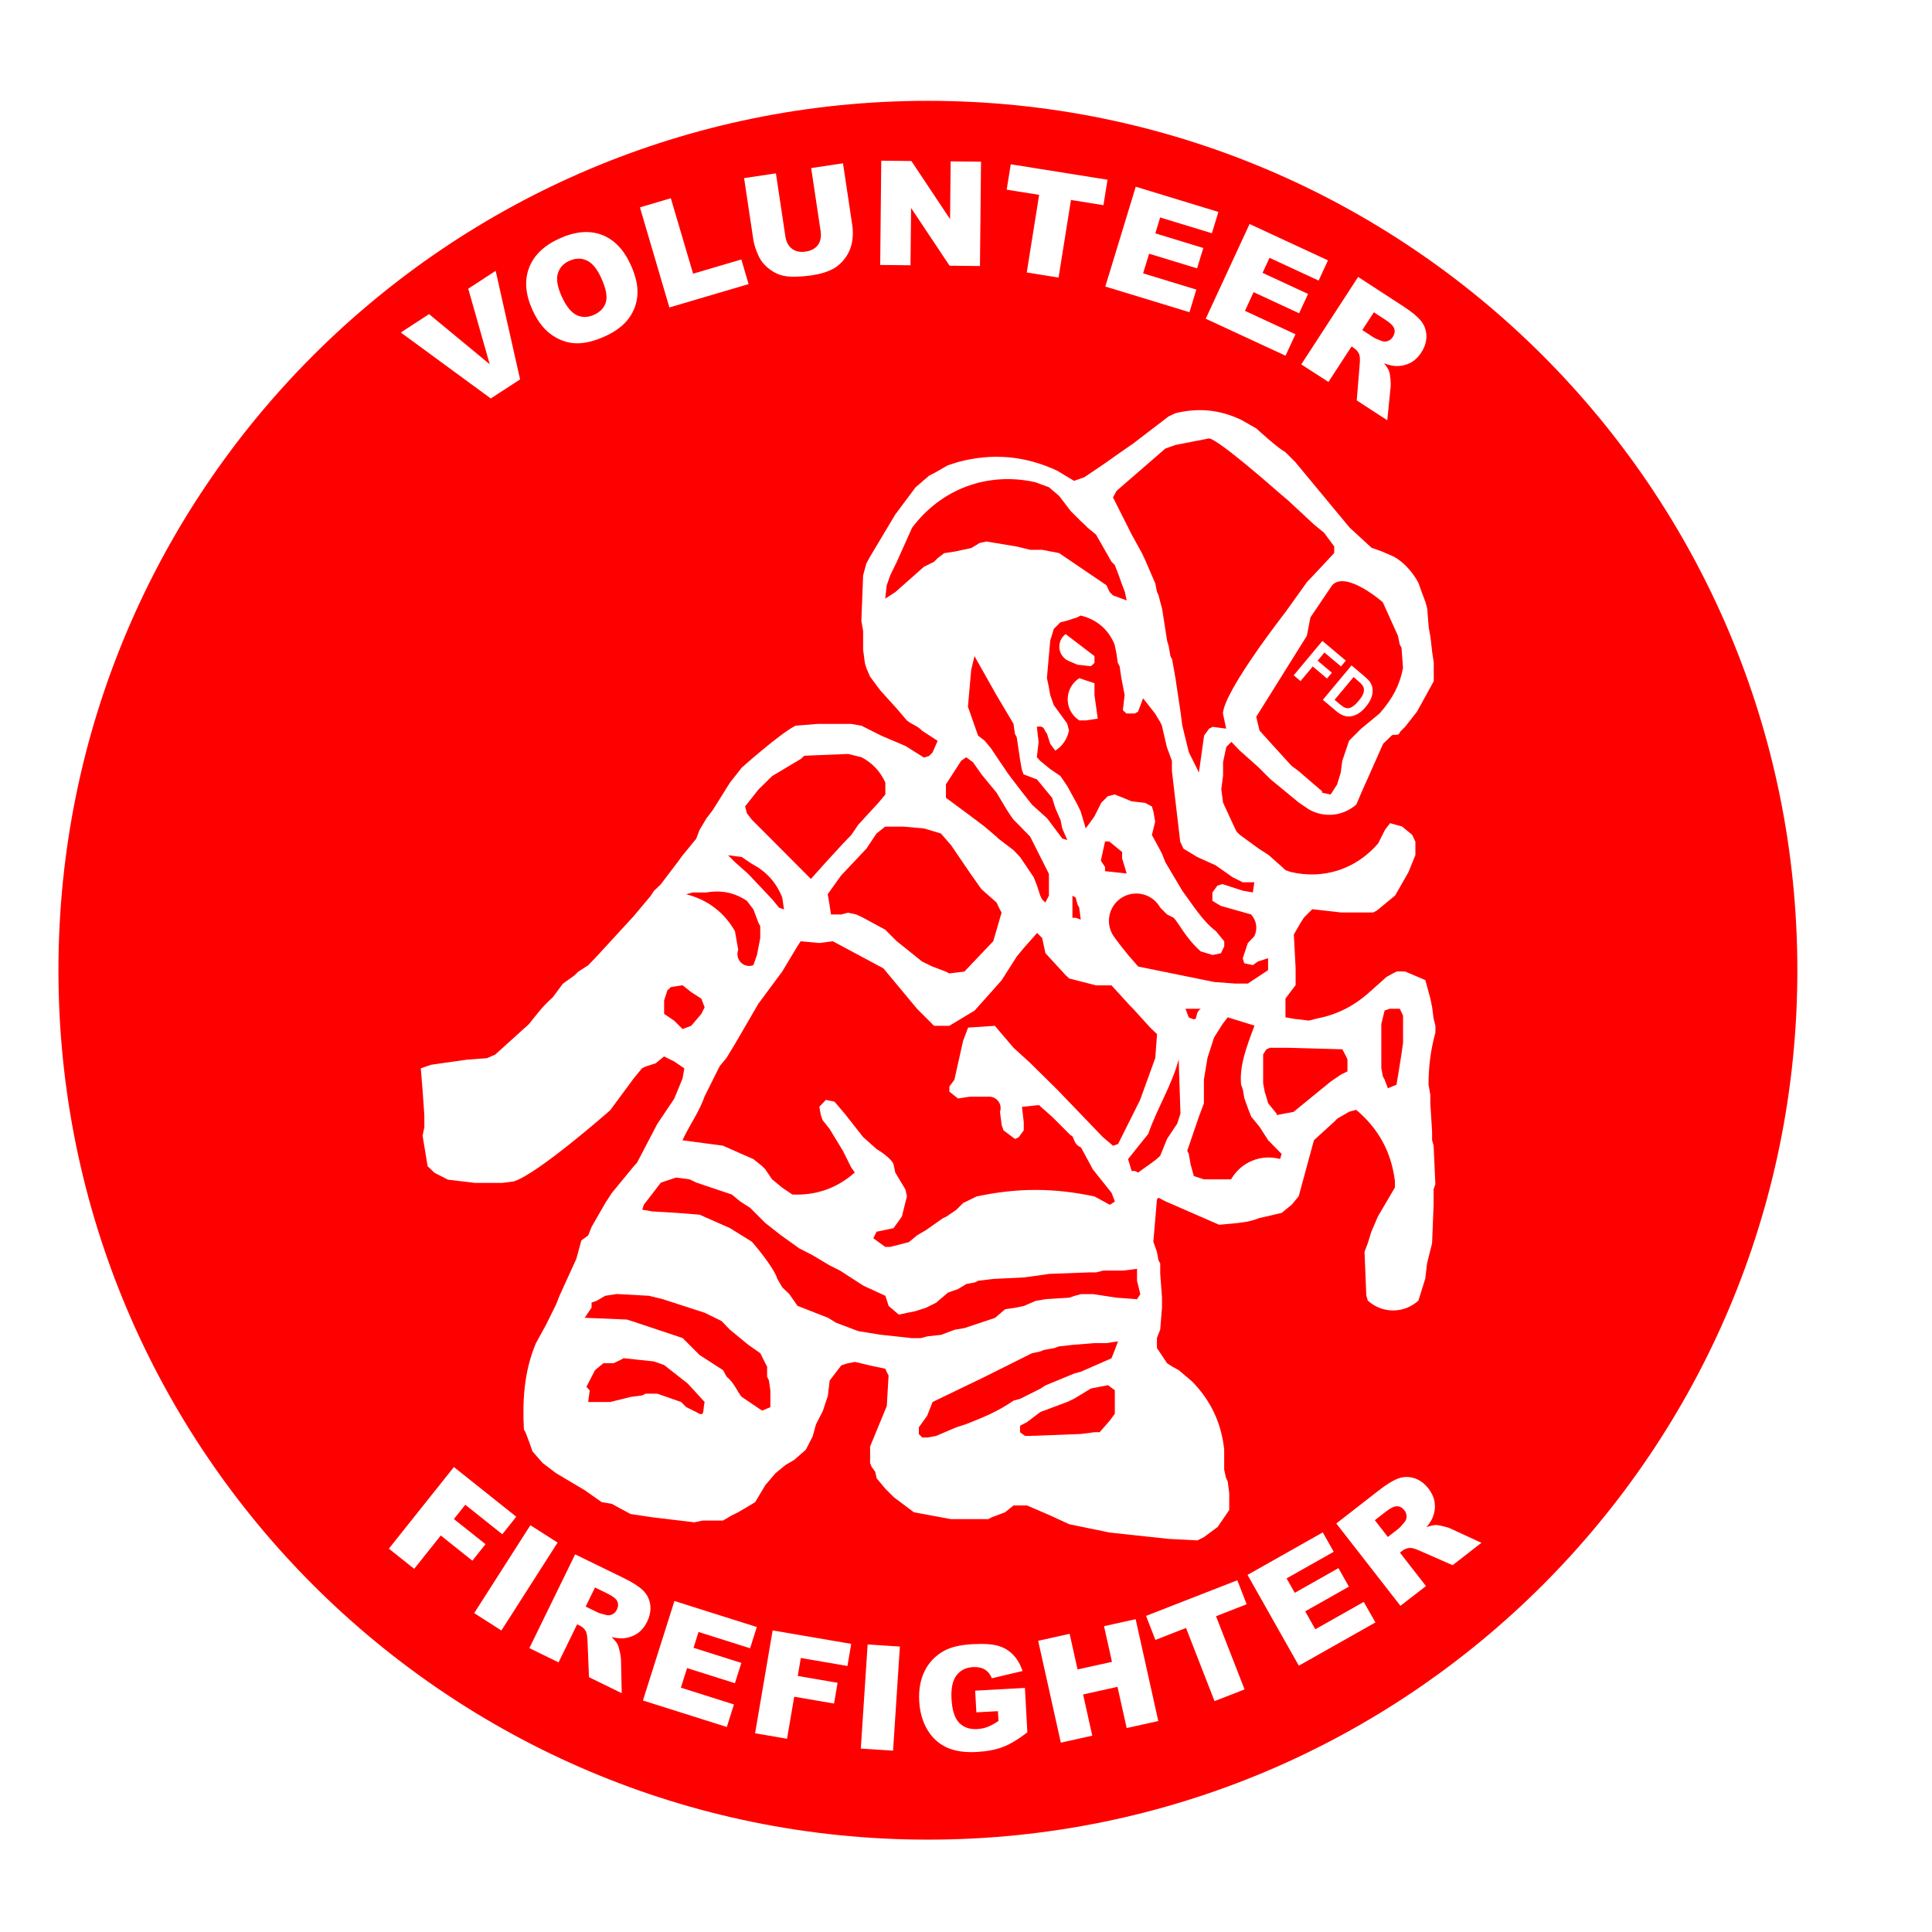 <?xml version="1.0" encoding="utf-8"?>
<!-- Generator: Adobe Illustrator 26.0.2, SVG Export Plug-In . SVG Version: 6.00 Build 0)  -->
<svg version="1.1" id="Layer_1" xmlns="http://www.w3.org/2000/svg" xmlns:xlink="http://www.w3.org/1999/xlink" x="0px" y="0px"
	 viewBox="0 0 360 360" style="enable-background:new 0 0 360 360;" xml:space="preserve">
<style type="text/css">
	.st0{fill-rule:evenodd;clip-rule:evenodd;fill:#FF0000;}
</style>
<path class="st0" d="M74.69,61.96l5.26-3.43l11.3,9.34L87.25,53.8l5.11-3.33l4.55,20.23l-5.46,3.55L74.69,61.96z M99.24,57.81
	c-1.32-2.89-1.55-5.5-0.68-7.84c0.87-2.34,2.74-4.17,5.61-5.49c2.94-1.35,5.57-1.6,7.89-0.75s4.12,2.7,5.43,5.54
	c0.95,2.07,1.38,3.92,1.29,5.56c-0.09,1.64-0.62,3.13-1.6,4.47c-0.98,1.34-2.45,2.46-4.41,3.35c-1.99,0.91-3.79,1.35-5.39,1.32
	c-1.6-0.04-3.12-0.56-4.56-1.56C101.38,61.41,100.18,59.87,99.24,57.81z M104.71,55.33c0.82,1.78,1.74,2.91,2.76,3.39
	s2.1,0.45,3.24-0.07c1.17-0.54,1.91-1.34,2.2-2.39c0.29-1.06-0.01-2.58-0.92-4.55c-0.76-1.66-1.66-2.73-2.68-3.19
	c-1.02-0.46-2.11-0.43-3.26,0.1c-1.1,0.5-1.81,1.3-2.12,2.39C103.62,52.09,103.88,53.53,104.71,55.33z M119.24,38.64l5.76-1.7
	L129.15,51l8.99-2.65l1.35,4.59l-14.76,4.35L119.24,38.64z M151.15,31.32l5.93-0.89l1.72,11.46c0.17,1.14,0.15,2.23-0.05,3.3
	c-0.2,1.06-0.63,2.03-1.27,2.9c-0.64,0.87-1.36,1.52-2.14,1.95c-1.09,0.6-2.44,1.02-4.06,1.26c-0.94,0.14-1.97,0.23-3.09,0.26
	c-1.13,0.03-2.09-0.09-2.89-0.36c-0.8-0.28-1.56-0.73-2.29-1.35c-0.72-0.62-1.26-1.3-1.6-2.03c-0.55-1.17-0.9-2.22-1.04-3.17
	l-1.72-11.46l5.93-0.89l1.76,11.73c0.16,1.05,0.57,1.82,1.24,2.33c0.67,0.5,1.52,0.68,2.55,0.52c1.02-0.15,1.78-0.56,2.28-1.23
	c0.49-0.67,0.66-1.53,0.5-2.6L151.15,31.32z M164.21,29.94l5.61,0.06l7.21,10.83l0.11-10.76l5.66,0.06l-0.2,19.44l-5.66-0.06
	l-7.17-10.75l-0.11,10.67l-5.65-0.06L164.21,29.94z M188.34,30.61l18.03,2.88l-0.76,4.74l-6.05-0.97l-2.31,14.46l-5.93-0.95
	l2.31-14.46l-6.05-0.97L188.34,30.61z M211.63,34.79l15.4,4.7l-1.21,3.97l-9.64-2.94l-0.9,2.96l8.94,2.73L223.06,50l-8.94-2.73
	L213,50.93l9.92,3.03l-1.28,4.21l-15.68-4.78L211.63,34.79z M232.84,41.74l14.61,6.77l-1.74,3.77l-9.15-4.24l-1.3,2.8l8.48,3.93
	l-1.67,3.6l-8.48-3.93l-1.61,3.48l9.41,4.36l-1.85,4l-14.87-6.89L232.84,41.74z M242.47,67.9l10.6-16.3l8.39,5.46
	c1.56,1.01,2.66,1.92,3.31,2.72c0.65,0.8,0.99,1.73,1.02,2.78s-0.29,2.09-0.96,3.13c-0.59,0.9-1.29,1.56-2.1,1.96
	c-0.81,0.4-1.69,0.59-2.63,0.56c-0.6-0.02-1.33-0.19-2.19-0.51c0.47,0.59,0.78,1.08,0.92,1.45c0.1,0.25,0.18,0.71,0.25,1.38
	c0.07,0.67,0.08,1.16,0.05,1.47l-0.63,6.31l-5.69-3.7l0.55-6.73c0.08-0.87,0.05-1.48-0.09-1.85c-0.2-0.49-0.53-0.88-0.99-1.18
	l-0.44-0.29l-4.3,6.61L242.47,67.9z M253.84,61.5l2.12,1.38c0.23,0.15,0.72,0.36,1.48,0.65c0.38,0.15,0.76,0.16,1.15,0.02
	c0.39-0.14,0.7-0.38,0.93-0.74c0.34-0.53,0.44-1.04,0.29-1.54c-0.15-0.5-0.68-1.05-1.6-1.64l-2.21-1.44L253.84,61.5z M172.9,18.79
	c-89.48,0-162.01,72.53-162.01,162c0,89.47,72.54,162,162.01,162c89.48,0,162.01-72.53,162.01-162
	C334.91,91.31,262.37,18.79,172.9,18.79z M84.58,273.36l11.62,9.26l-2.6,3.27l-6.9-5.5l-2.12,2.66l5.89,4.69l-2.45,3.07l-5.89-4.69
	l-4.95,6.21l-4.72-3.76L84.58,273.36z M98.83,284.2l5.07,3.24l-10.47,16.38l-5.07-3.24L98.83,284.2z M98.64,307.1l8.53-17.47l9,4.39
	c1.67,0.81,2.87,1.58,3.62,2.3s1.19,1.59,1.36,2.63c0.16,1.04-0.03,2.11-0.57,3.23c-0.47,0.97-1.09,1.7-1.84,2.21
	c-0.76,0.5-1.6,0.79-2.54,0.88c-0.6,0.05-1.34-0.02-2.23-0.23c0.54,0.53,0.9,0.97,1.09,1.33c0.13,0.24,0.27,0.69,0.42,1.34
	c0.15,0.65,0.22,1.14,0.23,1.45l0.14,6.34l-6.1-2.98l-0.28-6.75c-0.03-0.87-0.13-1.48-0.32-1.82c-0.26-0.46-0.63-0.81-1.13-1.05
	l-0.48-0.23l-3.46,7.09L98.64,307.1z M109.13,299.36l2.28,1.11c0.25,0.12,0.76,0.27,1.55,0.46c0.39,0.1,0.77,0.06,1.14-0.12
	c0.37-0.18,0.65-0.47,0.83-0.85c0.28-0.56,0.31-1.08,0.1-1.56c-0.21-0.48-0.81-0.95-1.79-1.44l-2.37-1.16L109.13,299.36z
	 M125.67,298.32l15.35,4.85l-1.25,3.96l-9.61-3.04l-0.93,2.95l8.91,2.82l-1.2,3.78l-8.91-2.82l-1.16,3.65l9.89,3.13l-1.33,4.2
	l-15.63-4.94L125.67,298.32z M143.97,303.8l14.64,2.51l-0.7,4.12l-8.69-1.49l-0.57,3.35l7.42,1.27l-0.66,3.87l-7.42-1.27l-1.34,7.83
	l-5.95-1.02L143.97,303.8z M161.67,306.42l6.01,0.39l-1.27,19.4l-6.01-0.39L161.67,306.42z M181.93,319.07l-0.22-4.04l9.27-0.51
	l0.45,8.28c-1.71,1.31-3.23,2.22-4.57,2.73c-1.34,0.51-2.95,0.82-4.82,0.92c-2.3,0.13-4.2-0.16-5.7-0.87
	c-1.5-0.71-2.68-1.81-3.57-3.32c-0.88-1.51-1.38-3.27-1.49-5.28c-0.12-2.12,0.22-3.99,1.01-5.6c0.79-1.61,2-2.87,3.64-3.78
	c1.28-0.7,3.03-1.11,5.26-1.23c2.15-0.12,3.76-0.01,4.85,0.32c1.09,0.33,2,0.88,2.75,1.66c0.75,0.78,1.33,1.78,1.75,3.02l-5.73,1.35
	c-0.28-0.72-0.71-1.26-1.3-1.62c-0.59-0.36-1.33-0.51-2.21-0.46c-1.32,0.07-2.34,0.59-3.07,1.54c-0.73,0.96-1.04,2.42-0.93,4.4
	c0.12,2.1,0.59,3.58,1.43,4.44c0.84,0.86,1.97,1.25,3.38,1.17c0.67-0.04,1.31-0.17,1.9-0.4c0.6-0.23,1.28-0.6,2.04-1.11l-0.1-1.83
	L181.93,319.07z M193.45,305.74l5.86-1.3l1.48,6.64l6.41-1.42l-1.48-6.64l5.89-1.31l4.22,18.98l-5.89,1.31l-1.71-7.68l-6.41,1.42
	l1.71,7.68l-5.86,1.3L193.45,305.74z M213.55,301.1l17.01-6.64l1.74,4.47l-5.71,2.23l5.32,13.64l-5.6,2.18L221,303.35l-5.71,2.23
	L213.55,301.1z M232.46,293.46l14.02-7.92l2.04,3.61l-8.78,4.96l1.52,2.69l8.14-4.6l1.95,3.45l-8.14,4.6l1.88,3.34l9.03-5.1
	l2.17,3.83l-14.27,8.06L232.46,293.46z M260.95,299.22L249,283.88l7.9-6.15c1.46-1.14,2.68-1.89,3.65-2.24
	c0.97-0.35,1.96-0.37,2.96-0.06c1,0.31,1.89,0.95,2.65,1.93c0.66,0.85,1.05,1.73,1.17,2.63c0.12,0.9,0.01,1.79-0.33,2.67
	c-0.21,0.56-0.61,1.19-1.19,1.9c0.71-0.25,1.27-0.38,1.67-0.4c0.27-0.01,0.73,0.06,1.39,0.22c0.65,0.15,1.12,0.3,1.41,0.44
	l5.76,2.66l-5.36,4.17l-6.18-2.71c-0.79-0.36-1.39-0.53-1.78-0.51c-0.53,0.03-1.01,0.21-1.44,0.55l-0.42,0.33l4.85,6.23
	L260.95,299.22z M258.61,286.39l2-1.56c0.22-0.17,0.58-0.56,1.09-1.19c0.27-0.31,0.4-0.67,0.39-1.08c0-0.41-0.13-0.79-0.39-1.12
	c-0.39-0.5-0.84-0.75-1.36-0.77c-0.52-0.02-1.21,0.31-2.08,0.98l-2.08,1.62L258.61,286.39z M217.74,286.75l5.38,0.28l1.22-0.61
	l2.55-1.89l2.16-3.16v-3.11l-0.28-2.22l-0.33-0.67l-0.33-1.55v-3.77c-0.56-4.95-2.47-9.01-5.93-12.59l-2.55-2.16l-1.22-0.67
	l-0.94-0.61l-1.89-2.83v-1.89l0.61-1.55l0.33-4.1v-1.89l-0.33-4.44v-1.89l-0.33-0.61l-0.28-1.55l-0.67-1.89l0.67-7.88l0.28-0.33
	l1.28,0.67l10.04,4.38l3.49-0.33l1.89-0.28l1.22-0.33l0.94-0.33l1.28-0.28l2.83-0.67l1.89-1.55l1.28-1.55l2.83-10.43l3.77-3.44
	l0.61-0.61l2.22-1.28l1.28-0.33c4.16,3.49,6.54,7.86,7.21,13.25v1.22l-3.16,5.38l-1.22,2.83l-0.67,2.16l-0.61,1.61l0.33,8.15
	l0.28,0.94c2.69,2.45,6.74,2.45,9.43,0l1.28-4.1l0.33-2.83l0.94-3.77l0.28-7.21v-2.83l0.33-0.94l-0.33-7.21l-0.28-1v-1.55
	l-0.33-5.32V204l-0.33-1.89c0-3.11,0.33-6.27,1.28-9.71v-1.28l-0.33-1.28l-0.28-2.16l-0.33-1.61l-0.33-1.22l-0.61-2.22l-3.77-1.61
	h-1.55l-0.67,0.33l-1.22,0.67l-3.49,3.11c-2.9,2.51-5.94,3.98-9.7,4.71l-1.28,0.33l-2.83-0.33l-1.55-0.28v-2.83v-0.67l1.89-2.5
	v-3.16l-0.33-6.27l1.28-2.22l0.61-0.94l1.55-1.55l5.38,0.61h3.11h2.83l0.67-0.33l3.44-2.83l2.5-4.38l1.28-3.16v-2.5l-0.61-1.28
	l-1.89-1.55l-2.22-0.61l-0.94,1.22l-1.28,2.55c-4.14,4.8-10.13,6.76-16.3,5.32l-0.94-0.33l-0.67-0.61l-2.5-2.22l-1.89-1.22
	l-3.49-2.55l-0.61-0.61l-0.61-1.28l-1.89-4.1l-0.33-2.5l0.33-2.5v-2.55l0.61-2.83l0.94-0.94l1.55,1.61l3.49,3.11l2.22,2.22
	l5.32,4.38l1.89,1.28c2.91,1.61,6.32,1.24,8.82-0.94l0.94-2.22l4.05-9.1l1.61-1.55c0.61-0.33,1.22,0.28,1.55-0.67l0.94-0.94
	l2.22-2.83l3.11-5.66v-3.44l-0.28-1.89l-0.33-2.83l-0.33-1.89l-0.28-3.49l-0.33-1.22l-0.61-1.61l-0.67-1.89
	c-0.94-1.89-2.83-4.05-4.71-4.99l-2.16-0.94l-1.89-0.67l-4.1-3.77L241.36,86.1l-1.89-1.89c-1.28-0.61-5.38-4.38-5.38-4.38
	l-2.83-1.61c-3.99-1.89-7.97-2.28-12.25-1.22l-1.28,0.61l-6.6,5.05l-3.11,2.16l-0.94,0.67c-1.28,0.94-5.05,3.44-5.05,3.44
	l-1.89,0.67L197,87.71c-6.05-2.81-12.08-3.33-18.52-1.61l-1.89,0.61l-2.22,1.28l-1.28,0.67l-2.5,2.16l-3.77,5.05l-4.71,7.88
	l-0.67,1.22l-0.61,2.22l-0.33,8.49l0.33,1.89v1.61v1.89l0.33,2.5l0.28,0.94l0.67,1.55l1.89,2.55l3.11,3.44l1.89,2.22
	c1.28,0.94,1.89,0.94,2.83,1.89l2.88,1.89l-0.94,2.16l-0.67,0.67l-0.94,0.28l-3.44-2.16l-4.44-1.89l-3.77-1.89l-1.89-0.33h-1.22
	h-5.05l-4.1,0.33c-2.84,1.39-10.04,7.82-10.04,7.82l-2.22,2.83l-3.16,5.05l-1.22,1.61l-1.28,2.16l-0.61,1.61l-2.55,3.11l-0.94,1.28
	l-3.11,4.1l-1.28,1.22l-0.61,0.94l-3.16,3.77l-6.93,7.54l-1.55,1.61l-1.89,1.22l-0.67,0.67l-2.16,1.55l-1.89,2.55l-0.67,0.61
	l-0.94,0.94c-0.61,0.61-2.83,3.44-2.83,3.44l-6.27,5.66l-1.55,0.67l-3.77,0.28l-6.6,0.94l-1.94,0.67l0.33,4.05l0.33,4.71v2.22
	l-0.33,1.55l0.94,5.71l1.28,1.22l2.5,1.28l5.05,0.61h5.05l2.16-0.28c4.45-1.34,17.97-13.25,17.97-13.25l4.38-5.93l1.55-1.89
	l0.67-0.33l1.89-0.61l1.55-1.28l1.89,0.94l1.89,1.28l-0.33,1.89l-1.55,3.77l-3.16,4.71l-3.77,7.21l-0.61,0.67l-4.1,4.99l-1.22,1.89
	l-2.55,4.44l-0.61,1.55l-1.28,0.94l-0.94,3.44l-3.16,6.93l-0.61,1.55l-1.89,3.83l-1.89,3.44c-2.22,5.32-2.5,10.7-2.22,16.03
	l0.33,0.61l0.61,1.61l0.67,1.89l1.89,2.16l2.5,1.89l5.32,3.16l3.16,2.22l1.89,0.33l3.49,1.89l4.05,0.61l7.87,0.94l1.55-0.33h2.22
	h1.55l1.61-0.94l1.22-0.61l1.61-0.94l1.55-0.94l1.89-3.16l1.89-2.22l1.89-1.55l1.61-0.94l2.16-1.89l1.28-2.5l0.61-2.22l1.28-2.5
	l0.94-2.83l0.33-2.83l1.22-1.61l0.94-1.22l0.94-0.33l1.61-0.33l2.83,0.67l2.83,0.61l0.28,0.61l0.33,0.67l-0.33,5.66l-3.11,7.54v3.11
	l0.28,0.67l0.67,0.94l0.28,1.22l1.61,1.94l1.55,1.55l3.77,2.83l6.93,1.28h4.1h2.83l0.61-0.33l2.5-0.94l1.61-1.28h2.5l4.38,1.89
	l3.49,1.61l7.54,1.55L217.74,286.75z M171.83,267.84l-0.61-0.61v-1.28l1.55-2.16l1-2.55l7.82-3.77l1.28-0.61l9.43-4.71l1.55-0.33
	l0.67-0.28l1.89-0.33l0.94-0.33l2.5-0.28l4.1-0.33h2.22l2.16-0.33l-0.61,1.61l-0.61,1.55l-5.71,2.5l-1.22,0.33l-5.38,2.22
	l-0.94,0.61l-3.77,1.89l-1.22,0.33c-3.16,2.16-5.66,3.11-8.82,4.38l-1.89,0.61l-3.77,1.61l-1.61,0.28H171.83z M192.29,267.56h-1.28
	l-0.94-0.67v-1.22l1.28-0.67l2.5-1.89l5.05-1.89l1.28-0.61l3.11-1.89l3.16-0.61l1.28,0.94v4.38l-0.94,1.28l-1.89,2.16h-0.94
	l-2.55,0.33l-8.48,0.33H192.29z M129.74,263.12l-1.89-0.94l-0.94-0.94l-4.44-1.55h-2.16l-0.67,0.33l-2.16,0.28l-1.28,0.33l-2.5,0.61
	h-4.1l0.28-2.16l-0.61-0.67l1.61-3.11l1.55-1.28h1.89l1.28-0.61l0.61-0.33l5.66,0.61l1.89,0.67l4.38,3.44l3.16,3.44
	c-0.33,1.28,0,2.55-0.94,2.22L129.74,263.12z M142,262.85l-3.77-2.55c-0.67-0.61-1.28-2.5-2.83-3.77l-0.67-1.22l-4.38-2.83
	l-3.16-3.16l-8.48-2.83l-1.89-0.61l-7.87-0.33l1.28-1.89v-0.94l0.94-0.33l1.61-0.94l2.16-0.33l5.99,0.33l2.5,0.61l7.87,2.55
	l3.16,1.55l1.55,1.61l3.44,2.83l2.22,1.55l0.94,1.89l0.33,0.61v1.89l0.33,0.67l0.28,1.89v3.11L142,262.85z M169.67,249.31
	l-5.66-0.61l-4.1-0.67l-4.1-1.55l-1.55-0.94l-5.66-2.22l-1.55-2.22l-1.28-1.22l-0.94-1.61c-0.61-2.16-4.71-6.88-4.71-6.88l-4.1-2.55
	l-5.66-2.5l-4.1-0.33l-4.71-0.28l-1.89-0.33l0.33-0.94l3.16-4.1l2.83-0.94l2.5,0.33l1.28,0.61l6.6,2.22l1.55,1.28l1.89,1.22
	l2.83,2.83l2.83,2.22l3.49,2.5l2.5,1.28l3.16,1.89l1.89,0.94l4.38,2.83l4.1,1.89l0.61,1.89l1.89,1.61l1.55-0.33l1.61-0.33l1.89-0.61
	l1.89-0.94l2.22-1.89l1.89-0.67l1.55-0.94l1.55-0.28l0.67-0.33l2.83-0.33l5.66-0.28l2.5-0.33l2.22-0.33l7.54-0.28h1.22l1.28-0.33
	h3.77l2.55-0.33v2.22l0.61,2.5l-0.61,0.94l-3.77-0.28l-4.44-0.67h-2.22l-1.22,0.33l-0.94,0.33l-4.44,0.28l-1.89,0.33l-2.16,0.94
	l-1.61,0.33l-1.89,0.28l-1.89,1.61l-5.66,1.89l-1.89,0.33l-2.5,0.94l-2.55,0.28l-1.22,0.33H169.67z M165.89,232.34h-0.94l-2.22-1.61
	l0.61-1.22l1.61-0.33l1.55-0.33l1.55-2.16l0.94-3.77l-0.28-1.28l-1.89-3.16l-0.33-1.55c-0.33-0.94-2.22-2.22-2.22-2.22l-0.94-0.61
	l-2.5-2.22l-3.44-4.38l-1.89-2.22l-1.61-0.33l-1.22,1.28l0.28,1.55l0.33,0.94l1.28,1.61l2.5,4.1l1.55,3.11l0.67,0.94
	c-3.34,2.94-7.2,4.3-11.64,4.1l-1.89-1.28l-1.89-1.55l-1.28-1.89l-0.61-0.61l-1.61-1.28l-2.16-0.94l-3.49-1.55l-7.54-1
	c1.28-2.83,3.16-5.32,4.1-8.15l2.83-5.66l1.28-1.55l1.55-2.55l4.38-7.54l4.44-5.99l2.83-4.71l0.61-0.94l3.49,0.33l2.5-0.33
	l9.43,5.05l6.27,7.54l0.67,0.67l2.5,2.5h2.83l4.71-2.83l2.83-3.16l2.22-2.5l2.83-4.44l1.28-1.55l2.5-2.83l0.94,0.94l0.61,2.83
	l3.16,3.44l0.61,0.67l0.67,0.61l4.99,1.28h2.88l3.44,3.77l0.61,0.61l3.16,3.49l1.28,1.22l-0.33,4.44l-2.83,7.82l-4.1,8.21
	l-0.94,0.33l-1.89-1.61l-8.48-8.82l-5.05-4.99l-3.11-2.83l-3.49-4.1l-4.99,0.33l-0.94,2.5l-1.61,7.21l-0.94,1.28v0.94l1.61,1.28
	l2.16-0.33h1.61h1.89c0.31-0.02,0.58,0.01,0.87,0.12c1.11,0.39,1.68,1.61,1.29,2.71l0.33,2.5l0.33,0.94l2.16,1.61l0.67-0.33
	l0.94-1.28v-1.55l-0.33-2.83l3.16-0.33l2.5,2.22l3.44,3.44c0.67,0,0.33,1.61,1.89,2.22l2.22,4.1l3.49,4.38l0.61,1.61l-0.94,0.61
	l-2.83-1.55c-7.62-1.63-14.39-1.63-22.01,0l-2.5,1.22l-1.28,1.28l-1.89,1.28l-0.61,0.28l-3.16,2.22l-1.61,0.94l-1.55,1.28
	L165.89,232.34z M229.39,219.75h-5.05l-1.89-0.61l-0.61-2.22l-0.33-1.89l-0.28-0.61l2.16-6.32l0.94-2.5v-4.44l0.67-4.05l0.61-1.89
	l0.61-1.89l1.61-2.55l0.94-1.22l4.99,1.55c-1.55,4.1-2.83,7.54-2.5,10.98l0.33,0.94l0.28,1.61l0.67,1.89l0.61,1.55l1.55,1.89
	l1.61,2.5l2.5,2.55l-0.28,0.94C234.92,215.01,231.27,216.52,229.39,219.75z M211.48,218.2h-0.61l-0.67-2.22l3.77-4.71
	c1.61-4.71,4.44-9.15,5.66-13.86l0.33,10.09l-0.61,1.89l-1.89,2.83l-1.28,3.16c-1.28,1.22-2.5,1.89-4.1,3.11L211.48,218.2z
	 M237.87,207.78v-0.28l-1.55-1.89l-0.67-2.22l-0.28-1.55v-5.38l0.61-0.94l0.67-0.28h1.89h1.55l10.04,0.28l0.67,1.28l0.28,0.61v2.22
	l-1.22,0.61l-1.89,1.28l-6.93,5.66L237.87,207.78z M258.61,202.78l-0.61-1.61l-0.33-0.61l-0.28-1.55v-8.21l0.61-2.5l0.94-0.33h1.89
	l0.61,1.28v1.89v3.16c-0.17,1.57-1.22,7.82-1.22,7.82L258.61,202.78z M127.19,191.75l-1.55-1.55l-1.89-1.28v-2.5l0.61-1.89
	l0.67-0.61l2.16-0.33l1.61,1.28l1.89,1.22l0.61,1.61l-0.61,1.22l-1.89,2.22L127.19,191.75z M221.51,189.58l-0.61-1.61h2.83
	c-1.28,0.94-0.33,2.22-1.55,1.89L221.51,189.58z M137.56,177l-0.61-3.49c-2.06-3.56-5.1-5.86-9.09-6.88l1.22-0.33h2.55
	c2.73-0.49,5.23,0.02,7.54,1.55l1.22,1.61l0.94,2.5l0.33,0.61v2.22l-0.61,3.16l-0.67,1.89c-0.53,0.21-1.05,0.21-1.58,0
	C137.68,179.39,137.12,178.12,137.56,177z M230,183.26l-3.77-0.28l-14.14-2.88l-1.89-2.16c0,0-2.45-3-2.93-3.88
	c-1.36-2.46-0.47-5.57,1.99-6.93c2.46-1.36,5.57-0.47,6.93,1.99l1.28,1.28l1.22,0.61c0.94,0.94,2.22,3.77,5.05,6.27l2.22,0.67
	l1.55-0.33l0.61-1.28v-0.94l-1.55-1.89c-2.5-1.89-4.38-4.99-6.27-7.54l-3.16-5.32l-0.61-1.55l-0.67-1.28l-1.22-2.22l0.61-2.5
	l-0.33-1.89l-0.28-0.94l-1.28-0.67l-2.5-0.28l-1.61-0.67l-1.55-0.61l-1.28,0.33l-1.22,1.22l-1.28,2.55l-1.61,2.22l-0.94-3.16
	l-0.61-1.28l-1.89-3.44l-1.28-1.89l-1.89-1.28l-1.89-1.55l-0.61-0.67l0.33-2.83l-0.33-2.83c1.55-0.28,1.28,0.67,1.89,1.28l0.61,1.89
	l0.94,1.28c1.37-0.91,2.22-2.16,2.55-3.77l-0.33-1.28l-2.5-3.44l-0.67-1.89l-0.28-1.61l-0.33-1.55l0.61-6.93l0.67-2.22l1.22-1.22
	l1.28-0.33l1.89-0.61l0.61-0.33c2.95,0.69,5.17,2.57,6.32,5.38l0.33,1.55l0.28,1.89l0.33,0.61l0.33,2.22l0.61,3.16l-0.33,2.83
	l0.67,0.61h1.55l0.61-0.33l0.94-2.5l2.22,2.83l0.94,1.55l0.33,0.67l0.94,4.05l0.94,2.55v1.89l1.55,13.2l0.61,1.28l2.55,1.55
	l3.44,1.55l3.16,2.22l1.89,0.94h2.16l-0.28,1.89l-1.89-0.33l-3.77-1.22l-0.94,0.28l-0.94,1.28v1.55l1.55,0.94l5.66,1.61
	c1.03,1.13,1.26,2.67,0.61,4.05l-1.22,1.28l-0.94,2.83l0.28,0.94l1.61,0.33l0.94-0.67l1.89-0.61v2.22l-3.77,2.5H230z M176.87,181.38
	l-0.61-0.33l-2.5-0.94l-1.94-0.94l-3.11-2.5l-1.61-1.28l-2.16-2.16l-4.1-2.22l-1.28-0.61l-1.55-0.33l-1.28,0.33h-1.89l-0.28-1.89
	l-0.33-1.89l2.5-3.49l4.71-4.99l1.89-2.83l1.61-1.28h1.89h1.55l3.77,0.33l3.16,0.94l1.89,2.16l3.44,5.05l2.22,3.16l2.83,2.5
	l0.61,1.28l0.33,0.61l-1.55,5.32l-5.38,5.66L176.87,181.38z M200.44,171.01h-0.61v-4.1l0.61,0.33l0.33,1.28l0.33,0.61l0.28,2.22
	L200.44,171.01z M145.16,169.12l-1.28-1.55l-4.44-4.71l-2.5-2.22l-1.28-1.28l2.55,0.33l1.89,1.28c2.69,1.4,4.54,3.45,5.66,6.27
	l0.33,2.22L145.16,169.12z M194.78,168.18l-0.61-0.61l-0.33-0.67l-0.61-1.89l-0.61-1.55l-2.55-3.77l-1.22-1.28l-2.83-2.16
	l-0.33-0.33l-2.22-1.89l-2.5-1.89l-4.71-3.49v-2.5l2.83-4.38l0.94-0.67l1.28,0.94l1.55,2.22l2.83,3.44l1.89,3.16l0.61,0.94
	l0.67,0.94l0.94,0.94l2.16,2.22l3.49,6.93v1.89v2.16L194.78,168.18z M143.27,155.92l-3.16-3.16l-0.94-1.22l-0.33-1.28l2.5-3.16
	l2.55-2.5l3.16-1.89l2.16-1.28l0.67-0.61l8.15-0.33l2.5,0.61c2.04,1.09,3.47,2.61,4.44,4.71v2.22l-1.28,1.55l-3.77,4.1l-1.28,1.89
	l-1.55,1.61l-3.16,3.44l-2.83,3.16L143.27,155.92z M205.91,162.33v-0.77l-0.78-1.19l0.78-3.58h0.78l2.4,1.97v1.19l0.85,2.81
	L205.91,162.33z M197.95,156.25l-2.83-3.77l-2.83-2.55l-2.22-2.83l-2.16-2.83l-2.55-3.77l-0.61-0.94l-1.28-1.55l-1.22-0.94
	l-1.89-5.38l0.61-6.88l0.61-2.55l4.1,7.27l3.16,5.32l0.28,1.89l0.33,0.61l0.33,2.22l0.28,1.89l0.33,1.89l0.33,0.94l2.5,0.94
	l2.83,3.44l0.61,1.94l0.67,1.55l0.28,0.61l0.33,1.61l0.94,2.16L197.95,156.25z M246.35,147.71v-0.28l-1.89-1.61l-2.5-2.16
	l-1.28-0.94l-3.44-3.77l-2.55-2.83l-0.61-2.55l9.43-15.09l0.67-3.44l4.05-5.99c2.59-2.82,9.43,3.16,9.43,3.16l2.83,6.27l0.33,1.61
	l0.33,0.61l0.28,3.77c-0.61,3.16-1.89,5.66-4.38,8.49l-3.44,2.83l-2.22,2.22l-1.28,3.77l-0.28,2.16l-0.67,2.22l-1.22,1.89
	L246.35,147.71z M223.4,143.94l-0.94-1.89l-0.61-1.22l-0.33-0.67l-1.22-4.99l-0.33-2.55l-0.33-2.16l-0.61-4.1l-0.61-3.44l-0.33-0.67
	l-0.33-1.89l-0.28-0.94l-0.94-5.99l-0.33-1.22l-0.33-1.28l-0.28-0.61l-0.33-1.61l-1.89-4.38l-0.61-1.28l-1.89-3.44l-3.49-6.93
	l0.67-1.22l9.09-7.88l1.89-0.67l6.27-1.22c1.89,0.28,12.92,10.04,12.92,10.04l1.89,1.61l4.71,4.38l1.89,1.55l1.89,2.55v1.22
	c0,0-4.1,4.44-5.05,5.38l-4.05,5.66c0,0-11.36,14.53-11.64,18.86l0.28,1.28l0.33,1.55l-2.5-0.33l-0.67,0.33l-0.94,1.28L223.4,143.94
	z M164.95,111.55l0.28-2.5l0.67-1.89l1.22-2.5l2.83-6.32c5.46-7.28,14.08-10.46,22.96-8.49l2.55,0.94l1.89,1.61l2.16,2.83l1.89,1.89
	l0.67,0.61l0.61,0.61l1.55,1.28l2.88,5.05l0.61,0.61l0.61,1.55l0.67,1.89l0.61,1.61l0.33,1.55l-2.55-0.94l-0.61-0.61l-0.61-1.28
	l-8.82-5.99l-3.16-0.61h-2.22l-2.5-0.61l-5.66-0.94l-1.28,0.28l-1.55,0.94l-3.16,0.67l-1.89,0.28l-1.22,0.94l-0.67,0.67l-1.89,0.94
	l-5.32,4.71L164.95,111.55z M202.33,134.24l2.22-0.33l-0.61-4.38v-2.22l-2.83-0.94c-2.17,1.38-2.82,4.27-1.43,6.44
	c0.39,0.61,0.83,1.05,1.43,1.43H202.33z M200.77,123.86l2.5,0.28l0.67-0.61v-1.28l-5.38-4.1c-1.29,0.97-1.55,2.8-0.59,4.09
	c0.34,0.45,0.73,0.75,1.25,0.96L200.77,123.86z M241.06,125.83l5.35-6.4l4.37,3.67l-0.91,1.08l-3.08-2.59l-1.27,1.52l2.66,2.24
	l-0.91,1.08l-2.66-2.24l-2.27,2.72L241.06,125.83z M251.84,123.99l2.35,1.98c0.53,0.45,0.9,0.83,1.11,1.14
	c0.28,0.42,0.44,0.89,0.47,1.4c0.03,0.51-0.06,1.02-0.26,1.55c-0.2,0.53-0.55,1.09-1.06,1.69c-0.44,0.53-0.89,0.93-1.33,1.2
	c-0.55,0.33-1.09,0.52-1.63,0.56c-0.41,0.03-0.85-0.05-1.33-0.25c-0.36-0.15-0.78-0.42-1.25-0.82l-2.42-2.04L251.84,123.99z
	 M252.22,126.16l-3.54,4.24l0.96,0.81c0.36,0.3,0.64,0.5,0.83,0.59c0.25,0.12,0.5,0.18,0.74,0.17c0.24-0.01,0.53-0.12,0.85-0.33
	c0.33-0.21,0.7-0.57,1.11-1.06s0.69-0.91,0.82-1.25c0.13-0.34,0.19-0.65,0.15-0.93c-0.03-0.28-0.15-0.55-0.34-0.8
	c-0.15-0.19-0.48-0.51-1.01-0.95L252.22,126.16z"/>
</svg>
